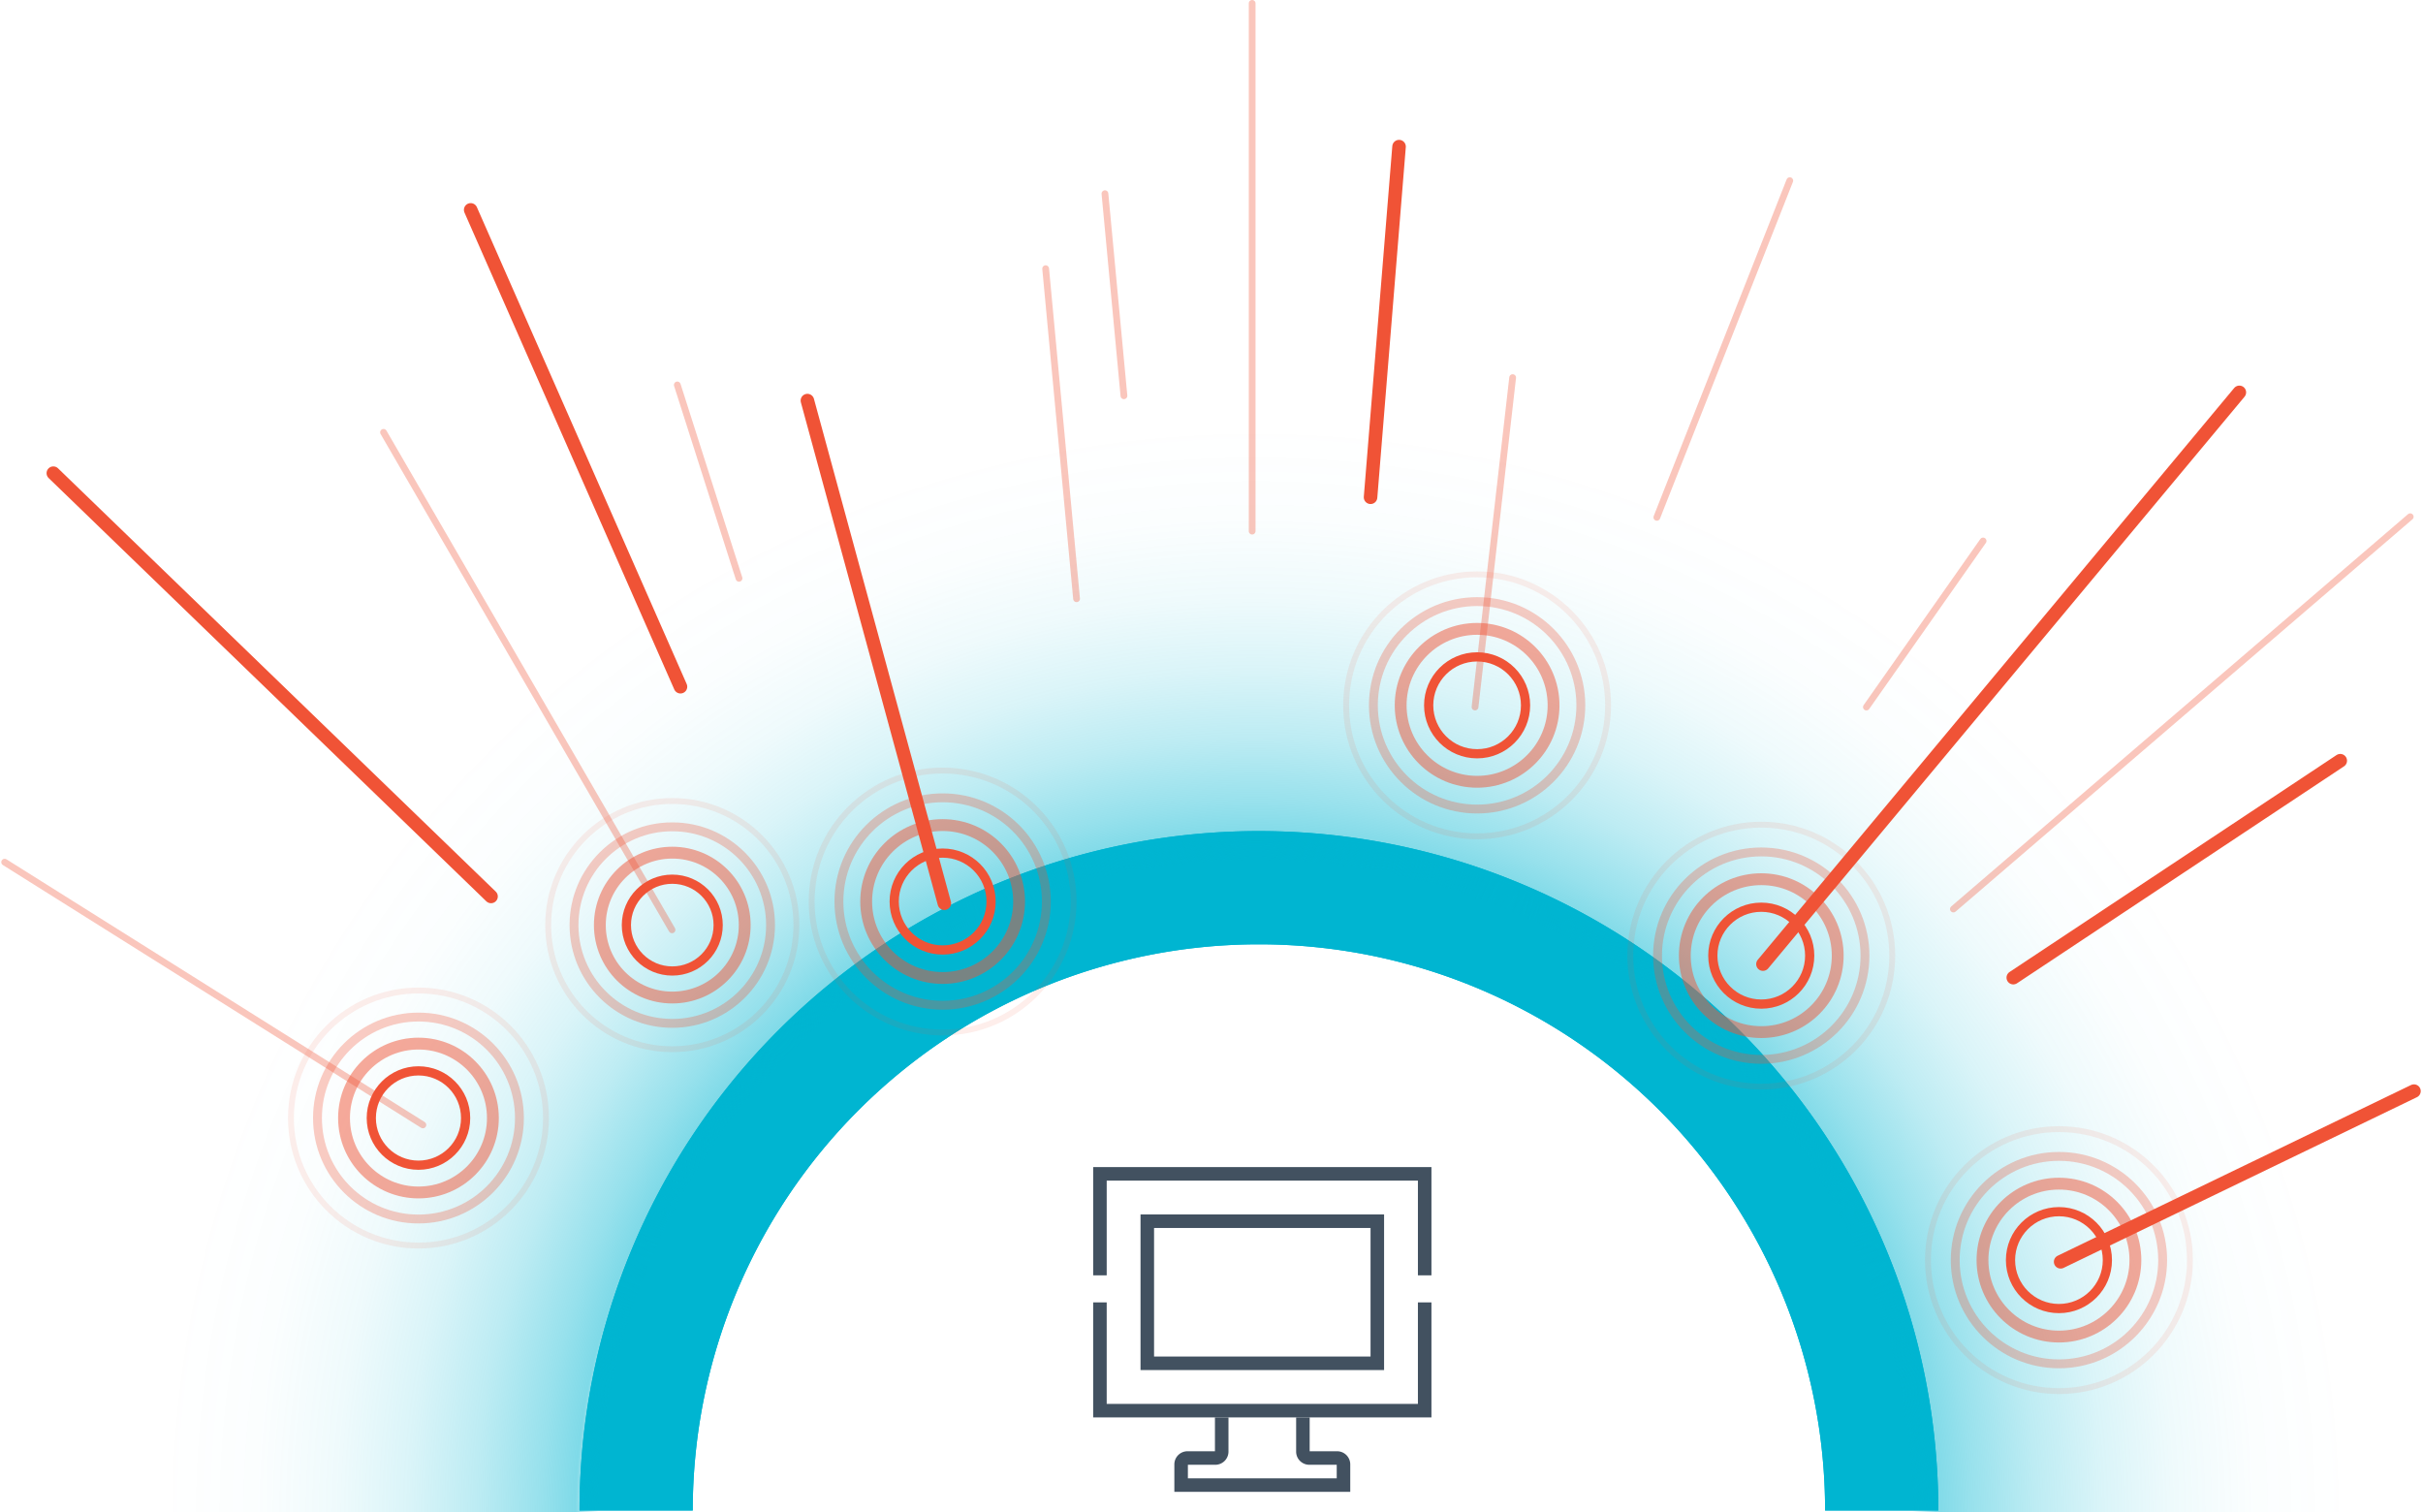 <svg xmlns="http://www.w3.org/2000/svg" xmlns:xlink="http://www.w3.org/1999/xlink" width="358.141" height="223.5" viewBox="0 0 358.141 223.5"><defs><style>.a{fill:#00b5d1;}.b,.d,.f,.h,.j,.k,.l,.n{fill:none;}.b{stroke:#425160;}.b,.d,.f,.h,.j,.k,.l{stroke-miterlimit:10;}.b,.l{stroke-width:2px;}.c{fill:url(#a);}.d,.f,.h,.j,.k,.l{stroke:#f05336;}.d{stroke-width:1.36px;}.e{opacity:0.5;}.f{stroke-width:1.75px;}.g{opacity:0.3;}.h{stroke-width:1.31px;}.i{opacity:0.1;}.j{stroke-width:0.87px;}.k,.l{stroke-linecap:round;}.k{opacity:0.33;}.m{stroke:none;}</style><radialGradient id="a" cx="0.5" cy="1.002" r="1" gradientTransform="translate(0.25) scale(0.5 1)" gradientUnits="objectBoundingBox"><stop offset="0.6" stop-color="#00b5d1" stop-opacity="0"/><stop offset="0.621" stop-color="#00b5d1" stop-opacity="0.502"/><stop offset="0.652" stop-color="#00b5d1" stop-opacity="0.408"/><stop offset="0.712" stop-color="#00b5d1" stop-opacity="0.259"/><stop offset="0.774" stop-color="#00b5d1" stop-opacity="0.145"/><stop offset="0.84" stop-color="#00b5d1" stop-opacity="0.063"/><stop offset="0.912" stop-color="#00b5d1" stop-opacity="0.016"/><stop offset="1" stop-color="#00b5d1" stop-opacity="0"/></radialGradient></defs><g transform="translate(-55.92 -83.5)"><path class="a" d="M242,206.338A100.422,100.422,0,0,0,141.578,306.76h16.737a83.685,83.685,0,1,1,167.37,0h16.737A100.422,100.422,0,0,0,242,206.338Z"/><path class="a" d="M242,206.338A100.422,100.422,0,0,0,141.578,306.76h16.737a83.685,83.685,0,1,1,167.37,0h16.737A100.422,100.422,0,0,0,242,206.338Z"/><g class="b" transform="translate(224.5 263)"><rect class="m" width="36" height="23"/><rect class="n" x="1" y="1" width="34" height="21"/></g><path class="b" d="M248.5,293v5.055a.945.945,0,0,0,.945.945h4.11a.945.945,0,0,1,.945.945V303h-24v-3.055a.945.945,0,0,1,.945-.945h4.11a.945.945,0,0,0,.945-.945V293"/><path class="b" d="M218.5,276v16h48V276"/><path class="b" d="M266.5,272V257h-48v15"/><path class="c" d="M241.5,146a161,161,0,0,0-161,161h77a84,84,0,0,1,168,0h77A161,161,0,0,0,241.5,146Z"/><circle class="d" cx="7.16" cy="7.16" r="7.16" transform="translate(309.09 217.59)"/><g class="e"><circle class="f" cx="11.3" cy="11.3" r="11.3" transform="translate(304.95 213.45)"/></g><g class="g"><circle class="h" cx="15.33" cy="15.33" r="15.33" transform="translate(300.92 209.42)"/></g><g class="i"><circle class="j" cx="19.36" cy="19.36" r="19.36" transform="translate(296.89 205.39)"/></g><circle class="d" cx="7.16" cy="7.16" r="7.16" transform="translate(353.09 262.59)"/><g class="e"><circle class="f" cx="11.3" cy="11.3" r="11.3" transform="translate(348.95 258.45)"/></g><g class="g"><circle class="h" cx="15.33" cy="15.33" r="15.33" transform="translate(344.92 254.42)"/></g><g class="i"><circle class="j" cx="19.36" cy="19.36" r="19.36" transform="translate(340.89 250.39)"/></g><circle class="d" cx="7.16" cy="7.16" r="7.16" transform="translate(267.09 180.59)"/><g class="e"><circle class="f" cx="11.3" cy="11.3" r="11.3" transform="translate(262.95 176.45)"/></g><g class="g"><circle class="h" cx="15.33" cy="15.33" r="15.33" transform="translate(258.92 172.42)"/></g><g class="i"><circle class="j" cx="19.36" cy="19.36" r="19.36" transform="translate(254.89 168.39)"/></g><circle class="d" cx="6.784" cy="6.784" r="6.784" transform="translate(148.505 213.449)"/><g class="e"><circle class="f" cx="10.707" cy="10.707" r="10.707" transform="translate(144.583 209.526)"/></g><g class="g"><circle class="h" cx="14.525" cy="14.525" r="14.525" transform="translate(140.764 205.708)"/></g><g class="i"><circle class="j" cx="18.344" cy="18.344" r="18.344" transform="translate(136.946 201.889)"/></g><circle class="d" cx="6.971" cy="6.971" r="6.971" transform="translate(110.801 241.779)"/><g class="e"><circle class="f" cx="11.002" cy="11.002" r="11.002" transform="translate(106.771 237.748)"/></g><g class="g"><circle class="h" cx="14.925" cy="14.925" r="14.925" transform="translate(102.847 233.825)"/></g><g class="i"><circle class="j" cx="18.849" cy="18.849" r="18.849" transform="translate(98.924 229.901)"/></g><circle class="d" cx="7.16" cy="7.16" r="7.16" transform="translate(188.09 209.59)"/><g class="e"><circle class="f" cx="11.3" cy="11.3" r="11.3" transform="translate(183.95 205.45)"/></g><g class="g"><circle class="h" cx="15.33" cy="15.33" r="15.33" transform="translate(179.92 201.42)"/></g><g class="i"><circle class="j" cx="19.36" cy="19.36" r="19.36" transform="translate(175.89 197.39)"/></g><line class="k" x1="42.641" y1="73.53" transform="translate(112.609 147.402)"/><line class="k" y1="49.761" x2="19.649" transform="translate(300.816 110.204)"/><line class="k" y1="48.683" x2="5.56" transform="translate(273.943 139.313)"/><line class="k" x1="4.569" y1="48.786" transform="translate(210.477 123.211)"/><line class="k" x1="2.806" y1="29.868" transform="translate(219.241 112.129)"/><line class="k" y1="24.547" x2="17.246" transform="translate(331.793 163.458)"/><line class="k" y1="57.98" x2="67.522" transform="translate(344.65 159.877)"/><line class="k" x1="9.119" y1="28.58" transform="translate(156.033 140.396)"/><line class="k" y1="78" transform="translate(241 84)"/><line class="k" x1="61.814" y1="38.834" transform="translate(56.61 210.932)"/><line class="l" x1="20.239" y1="74.292" transform="translate(175.261 142.708)"/><line class="l" x1="31.01" y1="70.48" transform="translate(125.49 114.52)"/><line class="l" x1="64.698" y1="62.563" transform="translate(63.802 153.437)"/><line class="l" y1="25.229" x2="52.225" transform="translate(360.5 244.771)"/><line class="l" y1="32.065" x2="48.331" transform="translate(353.5 195.935)"/><line class="l" y1="84.507" x2="70.417" transform="translate(316.5 141.493)"/><line class="l" y1="51.829" x2="4.213" transform="translate(258.5 105.171)"/></g></svg>